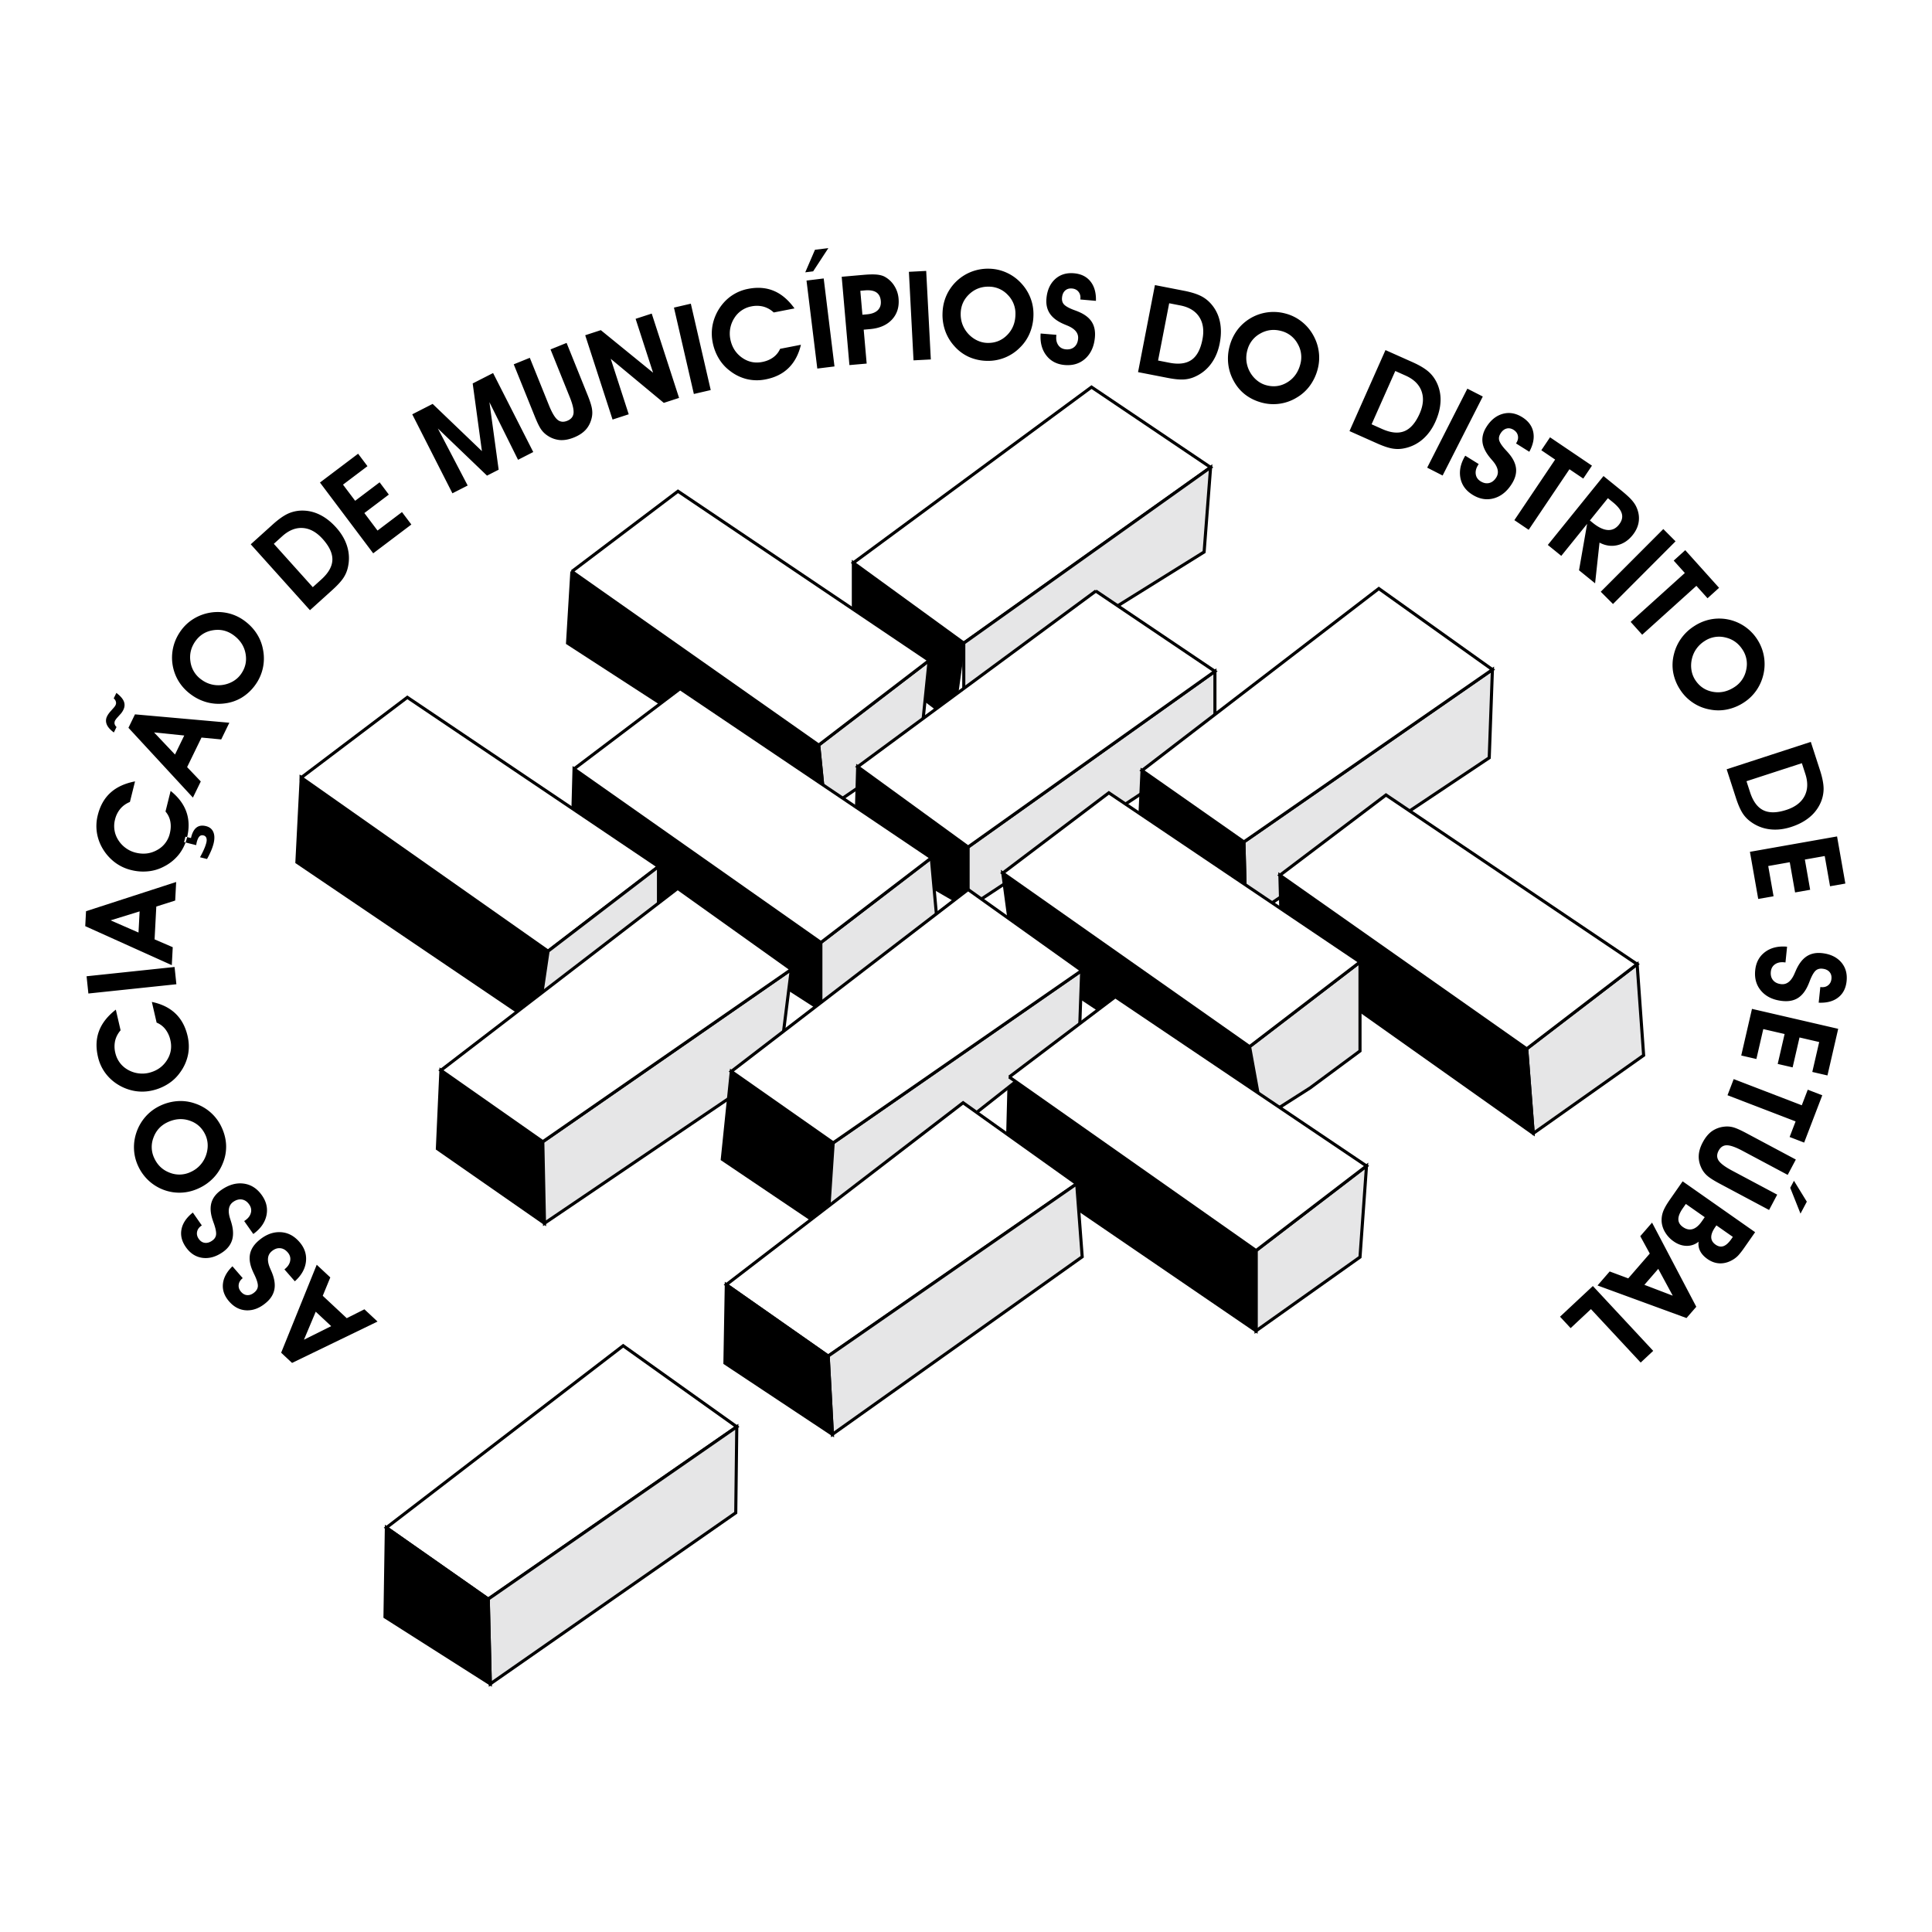 <!--?xml version="1.0" standalone="no"?--><svg xmlns="http://www.w3.org/2000/svg" viewBox="0 0 192.756 192.756"><title>Associacao de Municipios do Distrito de Setubal - SVG vector logo - www.oklogos.com</title><g fill-rule="evenodd" clip-rule="evenodd"><path fill="#fff" d="M0 0h192.756v192.756H0V0z"/><path stroke="#000" stroke-width=".309" stroke-miterlimit="2.613" d="M85.139 64.379l9.937 7.576 1.08-7.792-11.017-8.009v8.225z"/><path fill="#e6e6e7" stroke="#000" stroke-width=".309" stroke-miterlimit="2.613" d="M82.331 80.83l9.504-6.494.865-8.442-11.018 8.442.649 6.494z"/><path stroke="#000" stroke-width=".309" stroke-miterlimit="2.613" d="M85.355 84.076l11.233 6.494v-6.061L85.571 76.5l-.216 7.576z"/><path fill="#e6e6e7" stroke="#000" stroke-width=".309" stroke-miterlimit="2.613" d="M121.213 74.336L96.588 90.57v-6.061l24.625-17.532v7.359z"/><path fill="#fff" stroke="#000" stroke-width=".309" stroke-miterlimit="2.613" d="M108.9 38.621L85.139 56.154l11.017 8.009 24.625-17.534-11.881-8.008z"/><path fill="#e6e6e7" stroke="#000" stroke-width=".309" stroke-miterlimit="2.613" d="M120.135 55.071L96.156 70.007v-5.844l24.625-17.534-.646 8.442z"/><path stroke="#000" stroke-width=".309" stroke-miterlimit="2.613" d="M57.056 57.019l-.432 7.144L82.331 80.83l-.649-6.494-24.626-17.317zM30.054 77.583l-.432 8.442L53.6 102.258l1.08-7.359-24.626-17.316zM57.272 76.717l-.216 8.009 24.842 16.018v-6.71L57.272 76.717zM125.967 111.566l-24.842-16.45-1.08-8.009 24.625 17.317 1.297 7.142z"/><path fill="#e6e6e7" stroke="#000" stroke-width=".309" stroke-miterlimit="2.613" d="M152.969 113.082l11.017-7.793-.648-9.092-11.018 8.444.649 8.441zM125.318 132.779l10.37-7.359.648-9.092-11.018 8.442v8.009z"/><path stroke="#000" stroke-width=".309" stroke-miterlimit="2.613" d="M125.318 132.779l-24.847-16.974.22-8.352 24.627 17.317v8.009z"/><path fill="#e6e6e7" stroke="#000" stroke-width=".309" stroke-miterlimit="2.613" d="M124.104 83.996l.205 7.813 24.271-16.205.318-8.797-24.794 17.189z"/><path stroke="#000" stroke-width=".309" stroke-miterlimit="2.613" d="M124.104 83.996l.205 7.813-10.723-7.33.353-7.605 10.165 7.122zM54.155 113.908l-10.165-7.123-.353 7.822 10.687 7.438-.169-8.137z"/><path fill="#e6e6e7" stroke="#000" stroke-width=".309" stroke-miterlimit="2.613" d="M54.155 113.908L78.95 96.719l-1.182 9.447-23.444 15.879-.169-8.137z"/><path stroke="#000" stroke-width=".309" stroke-miterlimit="2.613" d="M72.963 106.898l10.164 7.123-.581 8.709-10.483-7.066.9-8.766z"/><path fill="#e6e6e7" stroke="#000" stroke-width=".309" stroke-miterlimit="2.613" d="M107.922 96.832l-24.795 17.189-.581 8.709 25.161-19.835.215-6.063z"/><path fill="#fff" stroke="#000" stroke-width=".309" stroke-miterlimit="2.613" d="M82.628 135.295l-10.165-7.121 23.625-18.154 11.336 8.087-24.796 17.188z"/><path fill="#e6e6e7" stroke="#000" stroke-width=".309" stroke-miterlimit="2.613" d="M82.628 135.295l.42 7.812 24.923-17.718-.547-7.282-24.796 17.188z"/><path stroke="#000" stroke-width=".309" stroke-miterlimit="2.613" d="M82.628 135.295l.42 7.812-10.721-7.113.137-7.82 10.164 7.121z"/><path fill="#fff" stroke="#000" stroke-width=".309" stroke-miterlimit="2.613" d="M48.713 159.539l-10.165-7.123 23.625-18.152 11.336 8.086-24.796 17.189z"/><path fill="#e6e6e7" stroke="#000" stroke-width=".309" stroke-miterlimit="2.613" d="M48.713 159.539l.204 8.463 24.489-17.07.103-8.582-24.796 17.189z"/><path stroke="#000" stroke-width=".309" stroke-miterlimit="2.613" d="M48.713 159.539l.204 8.463-10.506-6.682.137-8.904 10.165 7.123z"/><path fill="#fff" stroke="#000" stroke-width=".309" stroke-miterlimit="2.613" d="M57.056 57.019l10.585-8.008L92.7 65.894l-11.018 8.442-24.626-17.317zM30.054 77.583l10.585-8.009 25.058 16.884-11.017 8.441-24.626-17.316zM124.104 83.996l-10.165-7.123 23.625-18.152 11.334 8.086-24.794 17.189z"/><path fill="#e6e6e7" stroke="#000" stroke-width=".309" stroke-miterlimit="2.613" d="M92.916 85.592l.647 7.142-11.665 8.01v-6.71l11.018-8.442zM65.697 86.458v7.792L53.6 102.258l1.08-7.359 11.017-8.441z"/><path fill="#fff" stroke="#000" stroke-width=".309" stroke-miterlimit="2.613" d="M54.155 113.908l-10.165-7.123 23.625-18.152 11.335 8.086-24.795 17.189zM109.332 58.968L85.571 76.5l11.017 8.009 24.625-17.532-11.881-8.009zM57.272 76.717l10.585-8.009 25.059 16.884-11.018 8.442-24.626-17.317zM83.127 114.021l-10.164-7.123 23.625-18.151 11.334 8.085-24.795 17.189z"/><path stroke="#000" stroke-width=".309" stroke-miterlimit="2.613" d="M152.969 113.082l-25.059-17.75-.215-8.009 24.625 17.318.649 8.441z"/><path fill="#fff" stroke="#000" stroke-width=".309" stroke-miterlimit="2.613" d="M127.695 87.323l10.584-8.009 25.059 16.883-11.018 8.444-24.625-17.318z"/><path fill="#e6e6e7" stroke="#000" stroke-width=".309" stroke-miterlimit="2.613" d="M125.967 111.566l4.752-3.031 4.969-3.68v-8.874l-11.018 8.443 1.297 7.142z"/><path fill="#fff" stroke="#000" stroke-width=".309" stroke-miterlimit="2.613" d="M100.045 87.107l10.584-8.009 25.059 16.883-11.018 8.443-24.625-17.317zM100.691 107.453l10.586-8.008 25.059 16.883-11.018 8.442-24.627-17.317z"/><path d="M31.501 130.869l-1.176 2.795 2.718-1.354-1.542-1.441zm3.093.647l1.763-.887 1.309 1.223-8.527 4.127-1.089-1.018 3.55-8.777 1.354 1.264-.754 1.832 2.394 2.236zm-5.178-3.68l-1.038-1.189.097-.082c.28-.244.44-.514.481-.809.044-.293-.041-.562-.253-.807-.228-.262-.486-.402-.777-.418-.288-.018-.568.094-.838.326-.429.375-.469.951-.119 1.73.042.1.079.182.104.24.288.66.393 1.246.313 1.754-.082.512-.349.965-.804 1.359-.625.545-1.276.809-1.957.793-.679-.018-1.269-.316-1.77-.895-.47-.541-.674-1.117-.615-1.732.058-.613.373-1.203.949-1.768l1.026 1.182-.055.047c-.214.188-.33.4-.35.645-.021.242.06.467.241.674.186.215.398.324.639.33.242.008.479-.09.71-.291a.996.996 0 0 0 .226-.266.772.772 0 0 0 .098-.297c.028-.246-.077-.623-.319-1.139a9.154 9.154 0 0 1-.242-.529c-.244-.594-.313-1.127-.213-1.6.1-.469.377-.9.828-1.295.686-.596 1.403-.887 2.151-.867.748.018 1.396.346 1.945.979.518.596.732 1.252.649 1.971-.083.716-.452 1.368-1.107 1.954zm-4.145-4.719l-.909-1.291.105-.072c.304-.213.492-.465.563-.752.075-.287.018-.564-.167-.83-.199-.285-.442-.451-.729-.498-.284-.045-.574.035-.866.238-.467.328-.567.896-.299 1.709l.078.25c.218.686.261 1.279.128 1.777-.134.498-.447.922-.94 1.268-.678.475-1.354.668-2.028.582-.674-.09-1.229-.445-1.667-1.074-.41-.586-.553-1.182-.43-1.787.12-.604.496-1.158 1.128-1.66l.897 1.285-.06.041c-.232.162-.37.363-.415.604-.045.238.01.469.168.695.163.232.362.363.602.395.24.033.485-.039.736-.215.107-.074.191-.154.252-.24a.76.76 0 0 0 .128-.285c.053-.242-.012-.629-.199-1.166a9.649 9.649 0 0 1-.187-.553c-.179-.615-.193-1.152-.045-1.611.149-.457.469-.857.959-1.201.745-.521 1.487-.734 2.23-.639.741.098 1.353.49 1.833 1.178.452.646.598 1.32.44 2.027-.159.702-.595 1.312-1.306 1.825zm-6.237-6.193a2.826 2.826 0 0 0 1.461-1.508c.151-.369.227-.746.227-1.125a2.536 2.536 0 0 0-.233-1.07c-.327-.701-.851-1.174-1.57-1.416-.718-.244-1.45-.191-2.193.156-.683.32-1.154.83-1.412 1.535a2.586 2.586 0 0 0 .082 2.064c.326.699.842 1.182 1.549 1.445a2.602 2.602 0 0 0 2.089-.081zm.82 1.621c-.438.205-.88.34-1.326.404a4.46 4.46 0 0 1-1.34-.01 4.544 4.544 0 0 1-2.026-.871 4.572 4.572 0 0 1-1.383-1.74 4.401 4.401 0 0 1-.409-1.682c-.025-.59.065-1.17.269-1.74a4.62 4.62 0 0 1 .922-1.541c.4-.441.876-.791 1.425-1.049a4.822 4.822 0 0 1 1.747-.457 4.327 4.327 0 0 1 1.738.242 4.46 4.46 0 0 1 2.638 2.363c.278.596.427 1.197.45 1.799a4.302 4.302 0 0 1-.323 1.781 4.507 4.507 0 0 1-.937 1.471 4.756 4.756 0 0 1-1.445 1.03zm-8.299-17.813l.475 2.061c-.274.322-.456.67-.543 1.045a2.65 2.65 0 0 0 .018 1.209c.08.348.221.662.423.943.201.283.455.514.758.699a2.85 2.85 0 0 0 1.038.385c.373.061.738.051 1.097-.031.787-.184 1.388-.59 1.806-1.221s.541-1.312.371-2.049a2.727 2.727 0 0 0-.498-1.084 2.098 2.098 0 0 0-.874-.662l-.476-2.064c.972.199 1.754.584 2.35 1.152.596.568 1 1.318 1.216 2.25.149.648.161 1.273.04 1.877a4.467 4.467 0 0 1-.767 1.727c-.32.461-.718.848-1.193 1.154a4.907 4.907 0 0 1-1.596.67 4.438 4.438 0 0 1-1.784.051 4.736 4.736 0 0 1-1.699-.666 4.457 4.457 0 0 1-1.251-1.18 4.368 4.368 0 0 1-.697-1.576c-.217-.943-.179-1.801.117-2.572.292-.774.85-1.479 1.669-2.118zm6.042-2.533l-8.78.924-.18-1.721 8.779-.926.181 1.723zm-3.668-7.27l-2.895.895 2.784 1.216.111-2.111zm1.493 2.791l1.812.783-.094 1.791-8.636-3.892.078-1.49 8.993-2.916-.097 1.851-1.884.598-.172 3.275zm-1.95-15.761l-.511 2.053c-.39.16-.709.389-.957.684a2.63 2.63 0 0 0-.532 1.085 2.556 2.556 0 0 0-.05 1.032c.051.344.172.665.358.968.196.319.446.592.751.816.305.224.635.38.992.47.785.196 1.504.107 2.162-.265a2.52 2.52 0 0 0 1.259-1.656c.104-.42.12-.818.047-1.193a2.095 2.095 0 0 0-.479-.987l.512-2.056c.774.619 1.299 1.318 1.572 2.095.273.778.294 1.632.063 2.559a4.397 4.397 0 0 1-.815 1.69 4.46 4.46 0 0 1-1.465 1.19 4.222 4.222 0 0 1-1.586.486 4.874 4.874 0 0 1-1.725-.13 4.434 4.434 0 0 1-1.613-.766 4.77 4.77 0 0 1-1.212-1.367 4.463 4.463 0 0 1-.58-1.62 4.377 4.377 0 0 1 .093-1.721c.234-.94.657-1.687 1.27-2.24.61-.555 1.427-.93 2.446-1.127zm7.184 7.744l-.701-.174c.168-.304.304-.577.406-.816a3.89 3.89 0 0 0 .22-.618c.052-.207.053-.375.005-.5a.387.387 0 0 0-.289-.246c-.165-.04-.3-.004-.406.109-.108.114-.198.315-.27.605a1.952 1.952 0 0 0-.026.128c-.009.057-.019.1-.025.128l-1.206-.301.136-.544.553.138.022-.088c.114-.462.295-.785.542-.97.243-.183.557-.226.937-.131.353.088.597.284.729.588.131.304.139.693.022 1.164a4.855 4.855 0 0 1-.246.712 9.008 9.008 0 0 1-.403.816zm-2.274-12.321l-3.013-.31 2.089 2.208.924-1.898zm.286 3.153l1.363 1.43-.785 1.611-6.432-6.964.652-1.341 9.415.836-.811 1.666-1.968-.187-1.434 2.949zm-7.057-7.404c.383.291.631.571.742.843.11.271.096.552-.045.843a1.859 1.859 0 0 1-.226.356l-.354.394a1.82 1.82 0 0 0-.242.316.524.524 0 0 0-.054.339.632.632 0 0 0 .194.311l-.266.546c-.365-.269-.601-.536-.709-.804a.955.955 0 0 1 .039-.823 1.56 1.56 0 0 1 .12-.204c.048-.071.104-.145.168-.222l.372-.42c.053-.064.093-.112.117-.149a.97.97 0 0 0 .062-.108c.055-.114.065-.229.031-.349s-.106-.228-.216-.322l.267-.547zm8.477-1.333a2.812 2.812 0 0 0 2.023.551 2.91 2.91 0 0 0 1.093-.347c.331-.185.605-.425.82-.723.455-.628.613-1.314.476-2.062-.136-.748-.538-1.362-1.202-1.847-.609-.444-1.282-.608-2.023-.494s-1.327.472-1.762 1.072c-.454.626-.624 1.312-.512 2.06a2.617 2.617 0 0 0 1.087 1.79zm-1.017 1.505a4.696 4.696 0 0 1-.996-.966 4.417 4.417 0 0 1-.641-1.179 4.55 4.55 0 0 1-.223-2.198c.107-.737.39-1.423.849-2.056a4.367 4.367 0 0 1 1.271-1.173 4.608 4.608 0 0 1 3.44-.548 4.424 4.424 0 0 1 1.605.742c.509.371.927.808 1.246 1.309.322.501.532 1.049.631 1.642a4.481 4.481 0 0 1-.782 3.457 4.629 4.629 0 0 1-1.354 1.268 4.298 4.298 0 0 1-1.71.58 4.504 4.504 0 0 1-1.738-.108 4.748 4.748 0 0 1-1.598-.77zm12.988-11.492c.711-.641 1.078-1.289 1.101-1.942.024-.652-.3-1.351-.968-2.095-.614-.683-1.276-1.047-1.984-1.095-.708-.048-1.393.227-2.053.823l-.837.756 3.887 4.325.854-.772zm1.093 1.056l-2.229 2.012-5.907-6.574 2.194-1.979c.596-.537 1.124-.906 1.591-1.109a3.474 3.474 0 0 1 1.518-.273c.579.022 1.14.175 1.685.459.542.284 1.054.692 1.533 1.226.534.595.902 1.228 1.104 1.9.202.671.227 1.35.076 2.037a3.116 3.116 0 0 1-.465 1.107c-.231.343-.596.74-1.1 1.194zm7.888-6.536l-3.806 2.874-5.312-7.063 3.806-2.874.934 1.242-2.441 1.843 1.212 1.611 2.441-1.843.919 1.223-2.441 1.843 1.313 1.747 2.44-1.844.935 1.241zm5.619-3.891l-1.522.777-4.008-7.881 2.035-1.039 4.916 4.711-.921-6.751 2.035-1.039 4.008 7.881-1.518.775-2.855-5.749.921 6.736-1.162.593-4.903-4.704 2.974 5.69zm4.597-12.092l1.602-.649 1.908 4.731c.299.74.584 1.222.855 1.447.271.224.595.26.973.106.378-.153.587-.405.627-.754.039-.352-.089-.897-.388-1.637l-1.908-4.731 1.603-.649 2.099 5.207c.232.576.375 1.024.428 1.338.055.315.049.611-.012.892-.104.478-.3.879-.586 1.203-.289.325-.685.588-1.192.793-.505.205-.973.291-1.406.259a2.604 2.604 0 0 1-1.255-.458 2.306 2.306 0 0 1-.616-.603c-.172-.245-.383-.675-.631-1.29l-2.101-5.205zm11.471 4.986l-1.613.525-2.728-8.412 1.556-.508 5.214 4.244-1.742-5.374 1.608-.523 2.728 8.413-1.523.496-5.294-4.396 1.794 5.535zm6.499-2.027l-1.986-8.618 1.683-.39 1.986 8.618-1.683.39zm10.041-8.537l-2.072.404a2.454 2.454 0 0 0-1.023-.58 2.64 2.64 0 0 0-1.207-.025 2.555 2.555 0 0 0-1.678 1.126 2.875 2.875 0 0 0-.426 2.125c.153.795.539 1.411 1.153 1.852.615.44 1.29.587 2.03.443.424-.082.79-.236 1.099-.46.309-.225.538-.511.69-.853l2.076-.404c-.232.965-.643 1.737-1.231 2.313-.587.578-1.351.956-2.288 1.139a4.37 4.37 0 0 1-1.873-.025 4.453 4.453 0 0 1-1.695-.828 4.25 4.25 0 0 1-1.11-1.236 4.934 4.934 0 0 1-.612-1.621 4.494 4.494 0 0 1 .011-1.79 4.773 4.773 0 0 1 .724-1.678c.341-.495.747-.9 1.22-1.211a4.36 4.36 0 0 1 1.595-.643c.949-.185 1.803-.116 2.564.206.76.319 1.444.903 2.053 1.746zm2.274 6.001l-1.076-8.779 1.715-.211 1.076 8.779-1.715.211zm-1.202-9.601l.97-2.251 1.335-.164-1.517 2.317-.788.098zm5.703 4.231l.454-.04c.478-.042.837-.178 1.076-.409.237-.229.339-.537.305-.925-.035-.399-.185-.686-.449-.86-.265-.175-.65-.238-1.153-.194l-.441.039.208 2.389zm.426 4.873l-1.722.151-.77-8.812 2.188-.192c.555-.048.996-.056 1.32-.024.325.032.593.106.804.223a2.6 2.6 0 0 1 .938.898c.244.387.384.809.424 1.268.074.842-.146 1.542-.656 2.095-.513.552-1.239.87-2.181.953l-.642.057.297 3.383zm4.674-.322l-.462-8.833 1.726-.09.462 8.833-1.726.09zm4.707-4.672a2.93 2.93 0 0 0 .169 1.066 2.927 2.927 0 0 0 1.453 1.609c.34.165.693.252 1.061.258.773.014 1.426-.251 1.959-.793.533-.541.807-1.222.82-2.045a2.64 2.64 0 0 0-.756-1.944 2.584 2.584 0 0 0-1.889-.831c-.771-.014-1.43.24-1.977.761s-.828 1.162-.84 1.919zm-1.815.028c.009-.486.081-.942.219-1.372.135-.429.335-.83.596-1.202a4.54 4.54 0 0 1 1.669-1.444 4.567 4.567 0 0 1 2.167-.482 4.396 4.396 0 0 1 1.688.37 4.482 4.482 0 0 1 1.441 1.004c.434.449.76.951.98 1.506.221.552.326 1.135.314 1.743a4.828 4.828 0 0 1-.355 1.773 4.32 4.32 0 0 1-.979 1.458 4.455 4.455 0 0 1-3.275 1.341 4.64 4.64 0 0 1-1.813-.384 4.273 4.273 0 0 1-1.455-1.071 4.508 4.508 0 0 1-.909-1.488 4.798 4.798 0 0 1-.288-1.752zm9.79 1.966l1.57.131-.01.128c-.033.37.037.676.211.916.172.242.422.376.744.404.344.03.629-.049.848-.24.219-.189.344-.463.375-.819.051-.568-.32-1.01-1.113-1.327l-.24-.101c-.666-.275-1.146-.623-1.441-1.044-.295-.423-.418-.935-.365-1.536.072-.827.359-1.469.859-1.932.5-.459 1.131-.656 1.891-.589.713.062 1.262.335 1.645.818.385.481.566 1.125.543 1.933l-1.559-.136.008-.072c.025-.283-.041-.518-.195-.706-.152-.189-.365-.294-.641-.319-.281-.024-.51.045-.689.209-.178.163-.281.397-.307.703a.996.996 0 0 0 .021.347.714.714 0 0 0 .135.282c.15.196.488.395 1.02.598.236.085.416.155.541.212.586.256 1.008.591 1.262 1.001.254.407.354.912.303 1.508-.08.907-.395 1.614-.945 2.122-.551.507-1.244.724-2.078.651-.785-.069-1.395-.391-1.834-.966-.438-.573-.623-1.299-.559-2.176zm12.848 2.917c.938.182 1.676.086 2.209-.289.535-.374.896-1.052 1.086-2.036.176-.901.068-1.651-.32-2.246-.389-.596-1.02-.979-1.891-1.148l-1.107-.216-1.109 5.713 1.132.222zm-.184 1.509l-2.945-.573 1.684-8.684 2.898.565c.787.153 1.398.354 1.842.605.439.25.816.601 1.131 1.05.33.477.547 1.017.648 1.624.1.605.082 1.261-.055 1.965-.152.785-.436 1.461-.852 2.026a3.968 3.968 0 0 1-1.578 1.287c-.361.172-.75.27-1.16.294-.413.024-.949-.029-1.613-.159zm7.961-2.759a2.904 2.904 0 0 0-.092 1.076 2.92 2.92 0 0 0 1.02 1.911c.291.243.613.414.967.508.748.201 1.445.103 2.094-.294.646-.395 1.076-.99 1.289-1.785a2.64 2.64 0 0 0-.266-2.07 2.579 2.579 0 0 0-1.631-1.264c-.746-.201-1.445-.115-2.102.259a2.619 2.619 0 0 0-1.279 1.659zm-1.767-.413a4.74 4.74 0 0 1 .545-1.277 4.36 4.36 0 0 1 .867-1.021 4.524 4.524 0 0 1 1.969-.997 4.566 4.566 0 0 1 2.219.057 4.37 4.37 0 0 1 1.549.768c.467.36.854.802 1.156 1.324.312.542.508 1.107.586 1.699a4.44 4.44 0 0 1-.113 1.767 4.871 4.871 0 0 1-.773 1.634 4.324 4.324 0 0 1-1.303 1.179 4.454 4.454 0 0 1-3.502.507c-.635-.171-1.189-.443-1.664-.812s-.857-.833-1.154-1.392a4.526 4.526 0 0 1-.523-1.665 4.717 4.717 0 0 1 .141-1.771zm15.214 8.273c.875.39 1.613.462 2.219.217.604-.243 1.109-.824 1.516-1.738.373-.84.436-1.594.191-2.262s-.775-1.184-1.586-1.545l-1.029-.46-2.363 5.318 1.052.47zm-.517 1.43l-2.74-1.222 3.59-8.081 2.697 1.203c.732.327 1.283.662 1.658 1.006.373.343.662.77.867 1.278a3.96 3.96 0 0 1 .266 1.728c-.039.613-.203 1.248-.494 1.902-.324.731-.752 1.326-1.283 1.783a3.973 3.973 0 0 1-1.826.898 3.098 3.098 0 0 1-1.199.024c-.407-.07-.919-.243-1.536-.519zm5.012 2.426l4.008-7.882 1.539.786-4.008 7.881-1.539-.785zm3.798-1.193l1.34.833-.066.109c-.197.314-.271.62-.225.912.043.294.203.526.477.698.295.184.582.242.865.173.281-.069.516-.257.705-.559.301-.484.172-1.047-.391-1.689l-.17-.199c-.467-.548-.738-1.076-.811-1.586-.07-.511.053-1.023.371-1.535.439-.704.984-1.146 1.641-1.331.654-.182 1.305-.07 1.953.335.605.38.971.873 1.094 1.477.123.604-.006 1.261-.393 1.97l-1.326-.831.039-.061c.15-.242.199-.48.146-.718-.051-.238-.193-.429-.426-.576-.242-.15-.477-.191-.709-.127s-.432.226-.594.487c-.068.11-.115.215-.139.318a.785.785 0 0 0-.008.313c.047.244.258.574.639.996.172.183.301.327.387.436.406.496.629.984.67 1.466.041.478-.098.974-.414 1.481-.48.772-1.082 1.259-1.803 1.46s-1.438.079-2.146-.366c-.668-.419-1.066-.983-1.195-1.695-.128-.707.036-1.439.489-2.191zm12.641.994l-.867 1.289-1.379-.931-4.068 6.043-1.426-.964 4.066-6.044-1.377-.931.869-1.29 4.182 2.828zm-.207 5.469l.297.242c.543.439 1.035.677 1.477.708.439.031.811-.142 1.117-.521.293-.364.395-.729.299-1.094-.096-.363-.395-.749-.895-1.154l-.498-.405-1.797 2.224zm-2.853 3.531l-1.344-1.089 5.555-6.875 1.631 1.323c.52.42.891.752 1.113.993.223.241.391.475.504.703.242.498.334.994.273 1.487-.059.493-.268.959-.625 1.4-.43.532-.941.864-1.531.996-.592.134-1.178.047-1.762-.26l-.441 4.061-1.604-1.301.809-4.63-2.578 3.192zm3.937 3.579l6.242-6.254 1.221 1.224-6.242 6.255-1.221-1.225zm11.805-.391l-1.152 1.041-1.111-1.238-5.408 4.878-1.15-1.282 5.406-4.878-1.111-1.236 1.152-1.041 3.374 3.756zm-1.457 5.321a2.931 2.931 0 0 0-.787.738 2.795 2.795 0 0 0-.449.958c-.1.388-.123.771-.068 1.147.053.375.18.719.379 1.026.422.651 1.004 1.044 1.75 1.184.746.141 1.463-.014 2.152-.461a2.643 2.643 0 0 0 1.184-1.716 2.582 2.582 0 0 0-.367-2.033c-.42-.649-.998-1.054-1.736-1.217a2.605 2.605 0 0 0-2.058.374zm-1.037-1.49a4.696 4.696 0 0 1 1.256-.585 4.406 4.406 0 0 1 1.328-.177 4.518 4.518 0 0 1 3.74 2.109 4.512 4.512 0 0 1 .614 3.369 4.603 4.603 0 0 1-.699 1.656 4.452 4.452 0 0 1-1.266 1.236 4.772 4.772 0 0 1-1.666.696 4.293 4.293 0 0 1-1.756.002 4.379 4.379 0 0 1-1.674-.682 4.43 4.43 0 0 1-1.266-1.289 4.656 4.656 0 0 1-.695-1.721 4.274 4.274 0 0 1 .072-1.807 4.542 4.542 0 0 1 .723-1.587 4.685 4.685 0 0 1 1.289-1.22zm5.586 16.562c.295.911.736 1.511 1.322 1.797.584.288 1.354.275 2.305-.035.871-.284 1.473-.741 1.805-1.37.33-.629.359-1.369.084-2.214l-.348-1.074-5.525 1.798.357 1.098zm-1.409.571l-.926-2.859 8.395-2.734.912 2.814c.248.763.369 1.397.365 1.906a3.492 3.492 0 0 1-.369 1.501 3.94 3.94 0 0 1-1.104 1.355c-.479.38-1.061.683-1.742.905-.758.248-1.484.327-2.18.237a3.98 3.98 0 0 1-1.889-.759 3.106 3.106 0 0 1-.82-.876c-.218-.35-.433-.846-.642-1.49zm2.223 10.078l-.828-4.702 8.693-1.536.828 4.702-1.527.27-.531-3.016-1.982.351.529 3.016-1.504.266-.531-3.016-2.148.38.531 3.016-1.53.269zm2.879 4.764l-.16 1.571-.127-.013c-.367-.039-.674.027-.918.198-.244.167-.381.414-.416.734-.035.346.039.633.225.855s.457.354.811.391c.566.061 1.014-.305 1.344-1.094l.105-.238c.285-.662.641-1.137 1.066-1.427.428-.288.941-.401 1.539-.337.824.086 1.461.385 1.914.893.449.51.635 1.145.555 1.906-.074.713-.357 1.256-.846 1.633-.486.377-1.133.549-1.939.512l.164-1.561.072.008c.281.029.518-.031.707-.182.191-.15.301-.363.33-.637.029-.283-.037-.512-.195-.693-.16-.182-.393-.291-.697-.322a.987.987 0 0 0-.348.016.776.776 0 0 0-.283.131c-.199.148-.402.482-.615 1.012a7.632 7.632 0 0 1-.221.539c-.266.582-.607.998-1.02 1.246-.412.246-.916.338-1.512.275-.902-.094-1.604-.422-2.1-.984-.496-.561-.701-1.26-.613-2.092.082-.785.414-1.391.996-1.82.58-.426 1.307-.599 2.182-.52zm-4.574 10.855l1.072-4.652 8.602 1.99-1.072 4.652-1.512-.35.688-2.984-1.963-.455-.688 2.984-1.488-.344.688-2.984-2.127-.492-.688 2.984-1.512-.349zm6.277 8.689l-1.449-.559.596-1.555-6.793-2.611.617-1.611 6.793 2.613.596-1.555 1.449.559-1.809 4.719zm-.83 1.692l-.812 1.529-4.496-2.396c-.703-.375-1.23-.559-1.584-.557-.352.002-.623.184-.814.545s-.189.688.004.98c.197.295.645.631 1.348 1.004l4.496 2.396-.811 1.529-4.949-2.637c-.547-.293-.943-.543-1.186-.75a2.319 2.319 0 0 1-.562-.689c-.227-.436-.334-.867-.322-1.301s.146-.893.404-1.375c.256-.482.559-.85.91-1.104a2.61 2.61 0 0 1 1.258-.457c.283-.033.568-.012.857.064s.727.27 1.311.58l4.948 2.639zm-.186 2.117l1.283 2.086-.631 1.191-1.025-2.576.373-.701zm-7.738 4.451l-.115.166c-.273.391-.406.732-.4 1.023.008.289.15.535.432.732.271.189.537.24.793.148s.518-.33.787-.715l.143-.205-1.64-1.149zm-3.049-2.139l-.301.428c-.301.432-.449.799-.445 1.102.002.303.154.561.455.773.328.229.648.299.967.205s.619-.348.908-.76l.299-.428-1.883-1.32zm-.32-2.256l7.232 5.074-1.088 1.557a7.637 7.637 0 0 1-.562.727 2.428 2.428 0 0 1-.473.402c-.439.285-.887.426-1.34.426-.451-.002-.881-.146-1.289-.432-.338-.236-.582-.502-.732-.795a1.54 1.54 0 0 1-.152-.938 1.831 1.831 0 0 1-1.201.416c-.445-.006-.877-.154-1.293-.447a2.904 2.904 0 0 1-.818-.855 2.45 2.45 0 0 1-.373-1.041c-.031-.354.01-.693.123-1.025.113-.33.346-.748.699-1.252l1.267-1.817zm-3.816 10.327l2.83 1.082-1.447-2.676-1.383 1.594zm.537-3.12l-.947-1.734 1.174-1.354 4.414 8.396-.977 1.125-8.877-3.25 1.213-1.398 1.852.691 2.148-2.476zm-8.955 6.299l3.277-3.061 6.02 6.469-1.248 1.168-4.963-5.332-2.027 1.895-1.059-1.139z"/></g></svg>